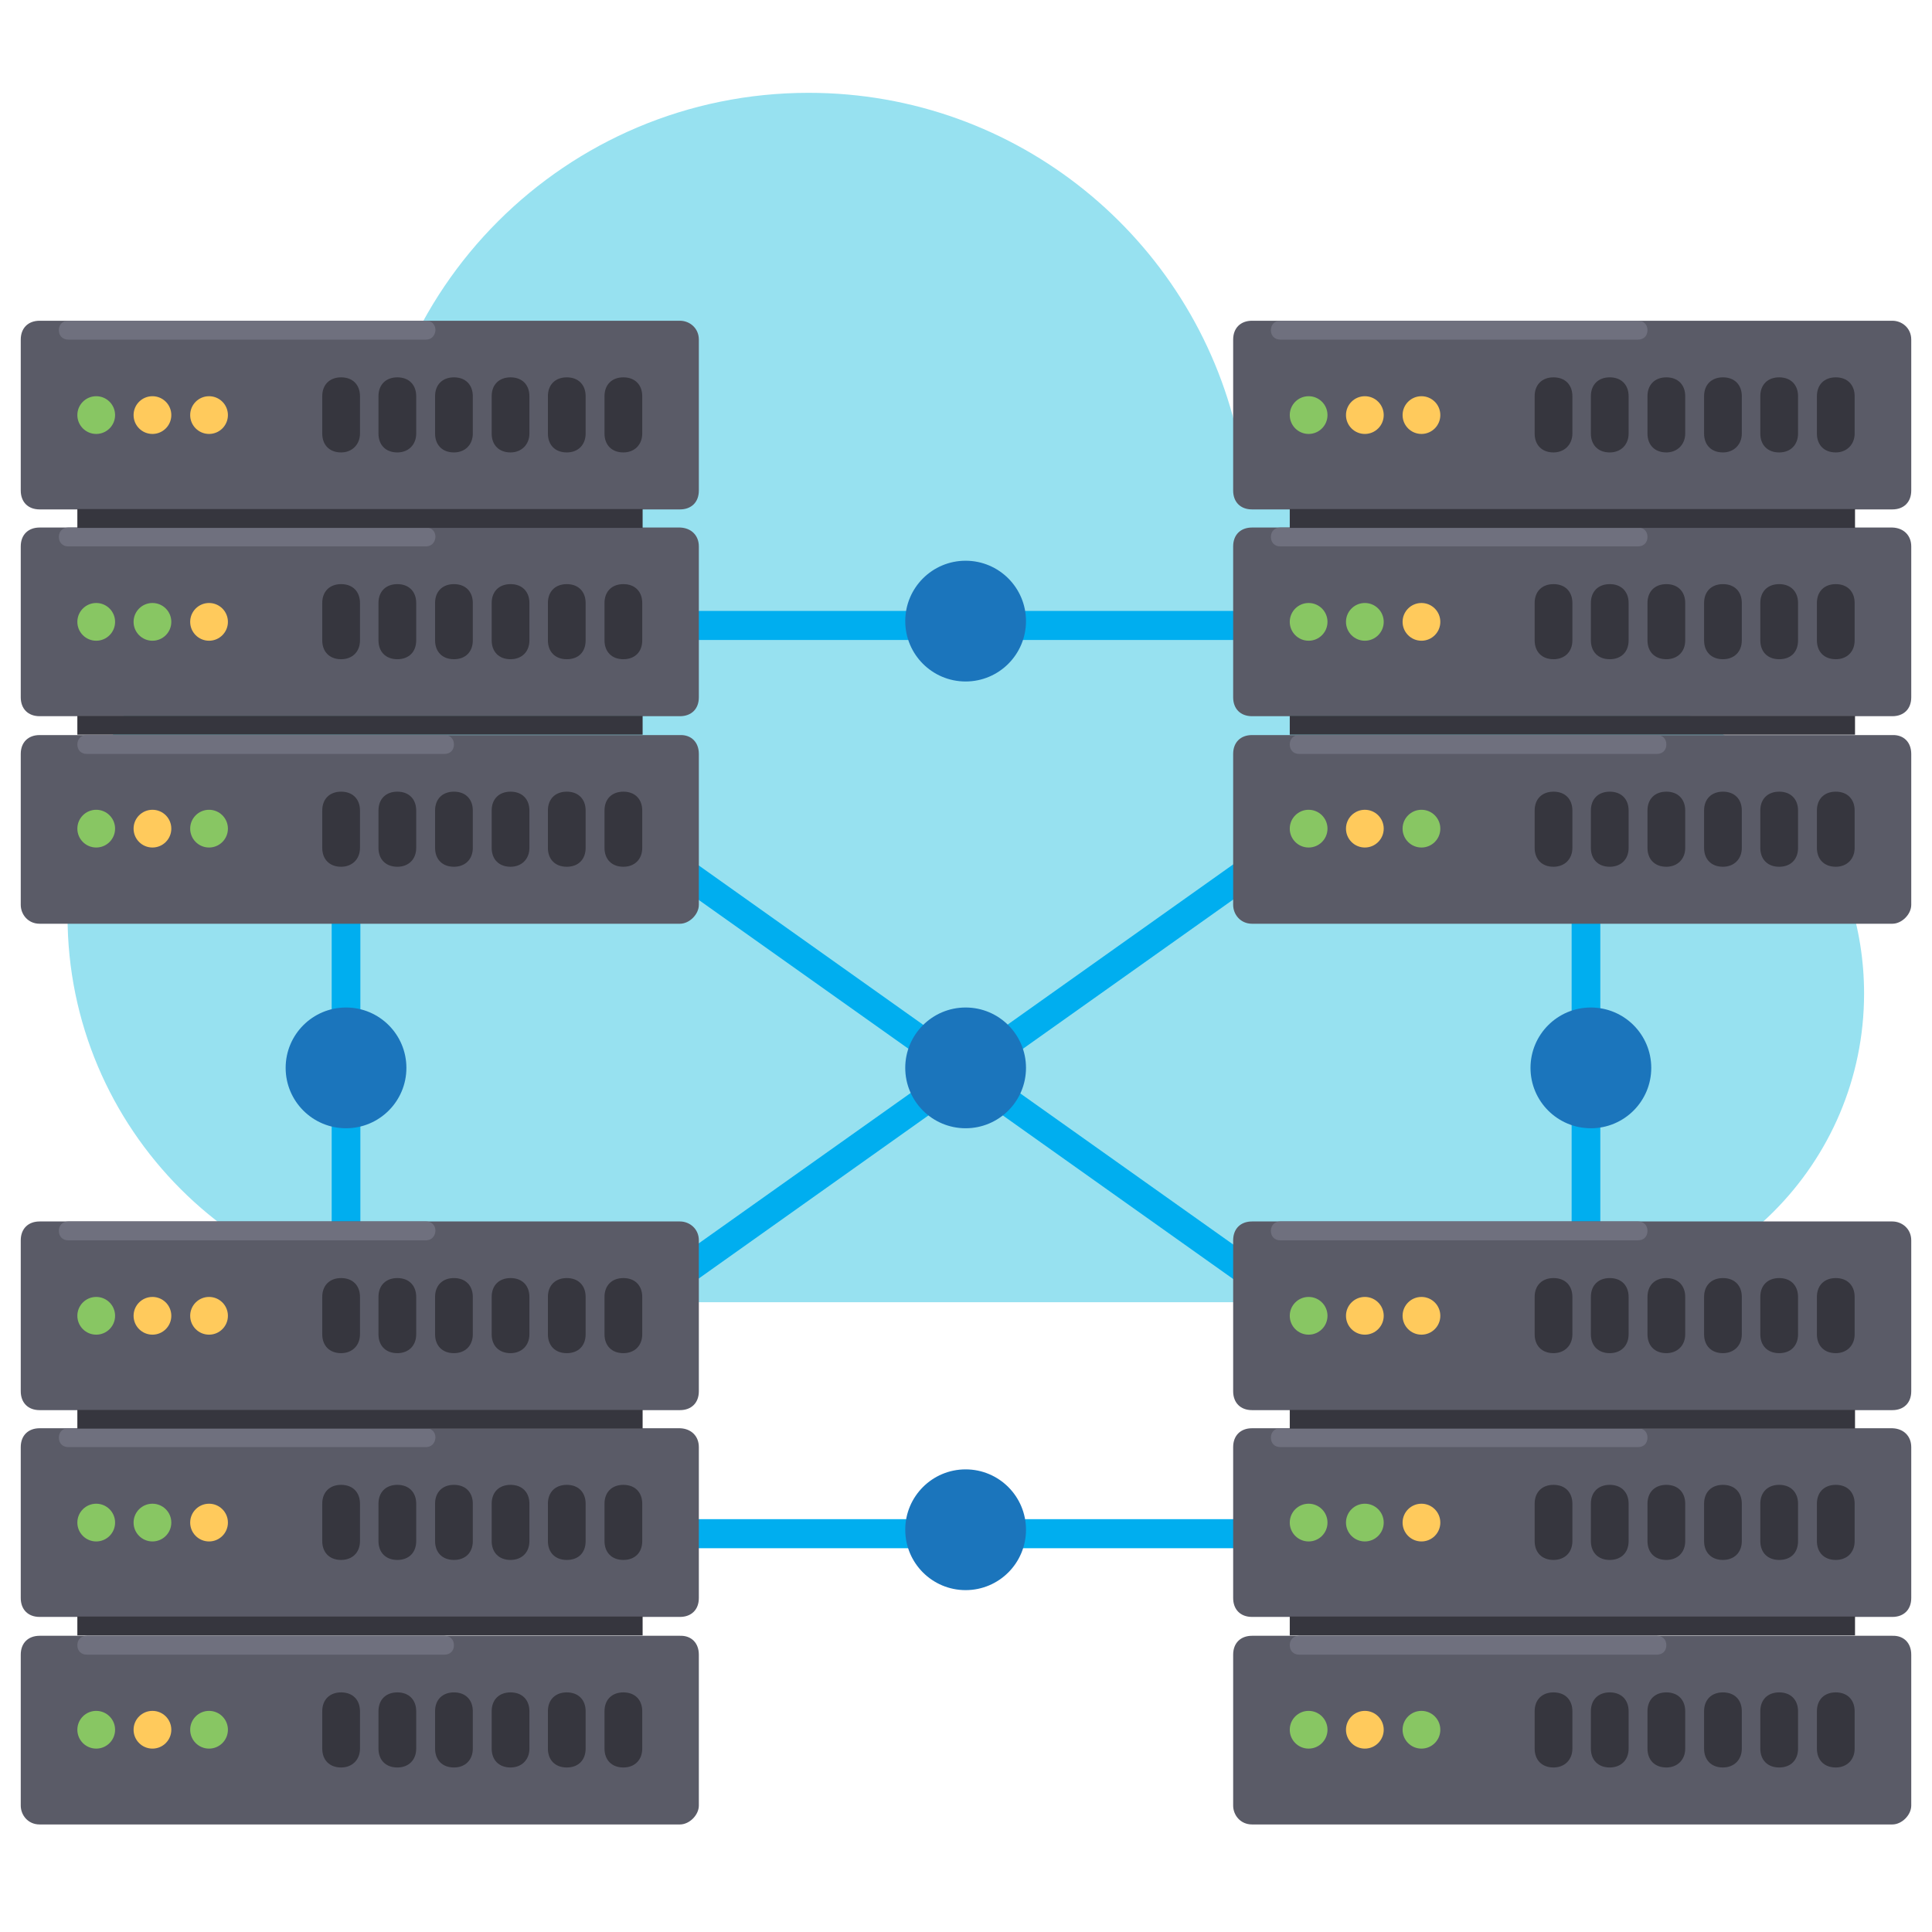 <?xml version="1.0" encoding="utf-8"?>
<!-- Generator: Adobe Illustrator 22.1.0, SVG Export Plug-In . SVG Version: 6.00 Build 0)  -->
<svg version="1.1" id="Layer_1" xmlns="http://www.w3.org/2000/svg" xmlns:xlink="http://www.w3.org/1999/xlink" x="0px" y="0px"
	 viewBox="0 0 512 512" style="enable-background:new 0 0 512 512;" xml:space="preserve">
<style type="text/css">
	.st0{fill:#97E1F0;}
	.st1{fill:#00AEEF;}
	.st2{fill:#1B75BC;}
	.st3{fill:#5A5B67;}
	.st4{fill:#36363E;}
	.st5{fill:#88C663;}
	.st6{fill:#FFCA5C;}
	.st7{fill:#6F707E;}
</style>
<g>
	<g>
		<path class="st0" d="M97.9,142.9c0-0.6,0-1.3,0-1.9c0-64.4,52.1-116.4,116.4-116.4c55.4,0,101.8,38.7,113.6,90.5
			c11-6.2,23.5-9.6,37-9.6c42,0,76,34.1,76,76c0,1.8-0.2,3.4-0.3,5.1c31.2,11.5,53.4,41.6,53.4,76.7c0,45.1-36.7,81.8-81.8,81.8
			H120.2c-56.5,0-102.3-45.9-102.3-102.3C17.9,194.1,52.2,153.1,97.9,142.9z"/>
	</g>
</g>
<g>
	<g>
		<path class="st1" d="M420.3,356.7c-1.3,0-3.8-0.3-3.8-1.4V212.6c0-1.1,2.8-1.4,3.8-1.4l0.5,0c1.3,0,3.3,0.4,3.3,1.4v142.7
			C424.2,356.5,421.4,356.7,420.3,356.7z"/>
		<path class="st1" d="M91.7,356.7c-1.3,0-3.8-0.3-3.8-1.4V212.6c0-1.1,2.8-1.4,3.8-1.4l0.5,0c1.3,0,3.3,0.4,3.3,1.4v142.7
			C95.5,356.5,92.7,356.7,91.7,356.7z"/>
		<path class="st1" d="M344.8,350.5c-1.1,0-2.4-0.5-3.7-1.4l-85.2-60.5l-85.2,60.5c-1.3,0.9-2.6,1.4-3.7,1.4c-0.7,0-1.7-0.2-2.7-1.6
			c-0.7-1-0.9-1.9-0.7-2.7c0.3-1.1,1.2-2.3,2.7-3.3l83-58.9l-83-58.9c-1.5-1-2.4-2.2-2.7-3.3c-0.2-0.9,0-1.8,0.7-2.7l0.1-0.2
			c0.6-1,1.4-1.4,2.4-1.4c1.1,0,2.5,0.5,3.8,1.5l85.2,60.5l85.2-60.5c1.4-1,2.7-1.5,3.8-1.5c1,0,1.8,0.4,2.4,1.4l0.1,0.2
			c0.7,1,1,1.9,0.8,2.8c-0.3,1.1-1.2,2.3-2.7,3.3l-83,58.9l83,58.9c1.5,1,2.4,2.2,2.7,3.3c0.2,0.9,0,1.8-0.7,2.7
			C346.5,350.4,345.5,350.5,344.8,350.5z"/>
		<path class="st1" d="M171.2,169.5c-1,0-3.3,0-3.3-3.8c0-3.4,1.9-3.8,3.3-3.8h179.8c1,0,3.3,0,3.3,3.8l0,0.2c0,0.9-0.1,2-0.8,2.8
			c-0.7,0.7-1.8,0.9-2.5,0.9H171.2z"/>
		<path class="st1" d="M171.2,410.2c-1,0-3.3,0-3.3-3.8c0-3.4,1.9-3.8,3.3-3.8h179.8c1,0,3.3,0,3.3,3.8l0,0.2c0,0.9-0.1,2-0.8,2.8
			c-0.7,0.7-1.8,0.9-2.5,0.9H171.2z"/>
	</g>
	<circle class="st2" cx="255.9" cy="283" r="16"/>
	<circle class="st2" cx="91.7" cy="283" r="16"/>
	<circle class="st2" cx="421.6" cy="283" r="16"/>
	<circle class="st2" cx="255.9" cy="164.6" r="16"/>
	<circle class="st2" cx="255.9" cy="405.4" r="16"/>
</g>
<g>
	<g>
		<g>
			<path class="st3" d="M185.2,144.8v40c0,3.1-2,5-5,5H10.5c-3.1,0-5-2-5-5v-40c0-3.1,2-5,5-5h169.7
				C183.2,139.9,185.2,141.9,185.2,144.8z"/>
			<path class="st3" d="M185.2,90v40c0,3.1-2,5-5,5H10.5c-3.1,0-5-2-5-5V90c0-3.1,2-5,5-5h169.7C182.7,85,185.2,86.9,185.2,90z"/>
			<path class="st3" d="M185.2,199.8v40c0,2.5-2.5,5-5,5H10.5c-3.1,0-5-2.5-5-5v-40c0-3.1,2-5,5-5h169.7
				C183.2,194.7,185.2,196.7,185.2,199.8z"/>
		</g>
		<g>
			<path class="st4" d="M90.4,119.9c-3.1,0-5-2-5-5V105c0-3.1,2-5,5-5c3.1,0,5,2,5,5v9.9C95.4,117.8,93.3,119.9,90.4,119.9z"/>
			<path class="st4" d="M105.3,119.9c-3.1,0-5-2-5-5V105c0-3.1,2-5,5-5c3.1,0,5,2,5,5v9.9C110.3,117.8,108.3,119.9,105.3,119.9z"/>
			<path class="st4" d="M120.3,119.9c-3.1,0-5-2-5-5V105c0-3.1,2-5,5-5c3.1,0,5,2,5,5v9.9C125.3,117.8,123.3,119.9,120.3,119.9z"/>
			<path class="st4" d="M135.3,119.9c-3.1,0-5-2-5-5V105c0-3.1,2-5,5-5c3.1,0,5,2,5,5v9.9C140.3,117.8,138.2,119.9,135.3,119.9z"/>
			<path class="st4" d="M150.2,119.9c-3.1,0-5-2-5-5V105c0-3.1,2-5,5-5c3.1,0,5,2,5,5v9.9C155.2,117.8,153.3,119.9,150.2,119.9z"/>
			<path class="st4" d="M165.2,119.9c-3.1,0-5-2-5-5V105c0-3.1,2-5,5-5c3.1,0,5,2,5,5v9.9C170.2,117.8,168.2,119.9,165.2,119.9z"/>
			<path class="st4" d="M90.4,174.7c-3.1,0-5-2-5-5v-9.9c0-3.1,2-5,5-5c3.1,0,5,2,5,5v9.9C95.4,172.8,93.3,174.7,90.4,174.7z"/>
			<path class="st4" d="M105.3,174.7c-3.1,0-5-2-5-5v-9.9c0-3.1,2-5,5-5c3.1,0,5,2,5,5v9.9C110.3,172.8,108.3,174.7,105.3,174.7z"/>
			<path class="st4" d="M120.3,174.7c-3.1,0-5-2-5-5v-9.9c0-3.1,2-5,5-5c3.1,0,5,2,5,5v9.9C125.3,172.8,123.3,174.7,120.3,174.7z"/>
			<path class="st4" d="M135.3,174.7c-3.1,0-5-2-5-5v-9.9c0-3.1,2-5,5-5c3.1,0,5,2,5,5v9.9C140.3,172.8,138.2,174.7,135.3,174.7z"/>
			<path class="st4" d="M150.2,174.7c-3.1,0-5-2-5-5v-9.9c0-3.1,2-5,5-5c3.1,0,5,2,5,5v9.9C155.2,172.8,153.3,174.7,150.2,174.7z"/>
			<path class="st4" d="M165.2,174.7c-3.1,0-5-2-5-5v-9.9c0-3.1,2-5,5-5c3.1,0,5,2,5,5v9.9C170.2,172.8,168.2,174.7,165.2,174.7z"/>
			<path class="st4" d="M90.4,229.7c-3.1,0-5-2-5-5v-9.9c0-3.1,2-5,5-5c3.1,0,5,2,5,5v9.9C95.4,227.7,93.3,229.7,90.4,229.7z"/>
			<path class="st4" d="M105.3,229.7c-3.1,0-5-2-5-5v-9.9c0-3.1,2-5,5-5c3.1,0,5,2,5,5v9.9C110.3,227.7,108.3,229.7,105.3,229.7z"/>
			<path class="st4" d="M120.3,229.7c-3.1,0-5-2-5-5v-9.9c0-3.1,2-5,5-5c3.1,0,5,2,5,5v9.9C125.3,227.7,123.3,229.7,120.3,229.7z"/>
			<path class="st4" d="M135.3,229.7c-3.1,0-5-2-5-5v-9.9c0-3.1,2-5,5-5c3.1,0,5,2,5,5v9.9C140.3,227.7,138.2,229.7,135.3,229.7z"/>
			<path class="st4" d="M150.2,229.7c-3.1,0-5-2-5-5v-9.9c0-3.1,2-5,5-5c3.1,0,5,2,5,5v9.9C155.2,227.7,153.3,229.7,150.2,229.7z"/>
			<path class="st4" d="M165.2,229.7c-3.1,0-5-2-5-5v-9.9c0-3.1,2-5,5-5c3.1,0,5,2,5,5v9.9C170.2,227.7,168.2,229.7,165.2,229.7z"/>
		</g>
		<circle class="st5" cx="25.5" cy="219.6" r="5"/>
		<circle class="st6" cx="40.4" cy="219.6" r="5"/>
		<g>
			<circle class="st5" cx="55.4" cy="219.6" r="5"/>
			<circle class="st5" cx="25.5" cy="164.8" r="5"/>
			<circle class="st5" cx="40.4" cy="164.8" r="5"/>
		</g>
		<circle class="st6" cx="55.4" cy="164.8" r="5"/>
		<circle class="st5" cx="25.5" cy="110" r="5"/>
		<g>
			<circle class="st6" cx="40.4" cy="110" r="5"/>
			<circle class="st6" cx="55.4" cy="110" r="5"/>
		</g>
		<g>
			<path class="st7" d="M117.8,199.8H23c-1.5,0-2.5-1-2.5-2.5l0,0c0-1.5,1-2.5,2.5-2.5h94.8c1.5,0,2.5,1,2.5,2.5l0,0
				C120.3,198.8,119.3,199.8,117.8,199.8z"/>
			<path class="st7" d="M112.9,144.8H18.1c-1.5,0-2.5-1-2.5-2.5l0,0c0-1.5,1-2.5,2.5-2.5h94.8c1.5,0,2.5,1,2.5,2.5l0,0
				C115.3,143.8,114.3,144.8,112.9,144.8z"/>
			<path class="st7" d="M112.9,90H18.1c-1.5,0-2.5-1-2.5-2.5l0,0c0-1.5,1-2.5,2.5-2.5h94.8c1.5,0,2.5,1,2.5,2.5l0,0
				C115.3,89,114.3,90,112.9,90z"/>
		</g>
		<g>
			<rect x="20.5" y="189.7" class="st4" width="149.8" height="5"/>
			<rect x="20.5" y="134.9" class="st4" width="149.8" height="5"/>
		</g>
	</g>
	<g>
		<g>
			<path class="st3" d="M506.5,144.8v40c0,3.1-2,5-5,5H331.8c-3.1,0-5-2-5-5v-40c0-3.1,2-5,5-5h169.7
				C504.5,139.9,506.5,141.9,506.5,144.8z"/>
			<path class="st3" d="M506.5,90v40c0,3.1-2,5-5,5H331.8c-3.1,0-5-2-5-5V90c0-3.1,2-5,5-5h169.7C504,85,506.5,86.9,506.5,90z"/>
			<path class="st3" d="M506.5,199.8v40c0,2.5-2.5,5-5,5H331.8c-3.1,0-5-2.5-5-5v-40c0-3.1,2-5,5-5h169.7
				C504.5,194.7,506.5,196.7,506.5,199.8z"/>
		</g>
		<g>
			<path class="st4" d="M411.7,119.9c-3.1,0-5-2-5-5V105c0-3.1,2-5,5-5c3.1,0,5,2,5,5v9.9C416.7,117.8,414.6,119.9,411.7,119.9z"/>
			<path class="st4" d="M426.6,119.9c-3.1,0-5-2-5-5V105c0-3.1,2-5,5-5c3.1,0,5,2,5,5v9.9C431.6,117.8,429.6,119.9,426.6,119.9z"/>
			<path class="st4" d="M441.6,119.9c-3.1,0-5-2-5-5V105c0-3.1,2-5,5-5c3.1,0,5,2,5,5v9.9C446.6,117.8,444.5,119.9,441.6,119.9z"/>
			<path class="st4" d="M456.6,119.9c-3.1,0-5-2-5-5V105c0-3.1,2-5,5-5c3.1,0,5,2,5,5v9.9C461.6,117.8,459.5,119.9,456.6,119.9z"/>
			<path class="st4" d="M471.5,119.9c-3.1,0-5-2-5-5V105c0-3.1,2-5,5-5c3.1,0,5,2,5,5v9.9C476.5,117.8,474.6,119.9,471.5,119.9z"/>
			<path class="st4" d="M486.5,119.9c-3.1,0-5-2-5-5V105c0-3.1,2-5,5-5c3.1,0,5,2,5,5v9.9C491.5,117.8,489.4,119.9,486.5,119.9z"/>
			<path class="st4" d="M411.7,174.7c-3.1,0-5-2-5-5v-9.9c0-3.1,2-5,5-5c3.1,0,5,2,5,5v9.9C416.7,172.8,414.6,174.7,411.7,174.7z"/>
			<path class="st4" d="M426.6,174.7c-3.1,0-5-2-5-5v-9.9c0-3.1,2-5,5-5c3.1,0,5,2,5,5v9.9C431.6,172.8,429.6,174.7,426.6,174.7z"/>
			<path class="st4" d="M441.6,174.7c-3.1,0-5-2-5-5v-9.9c0-3.1,2-5,5-5c3.1,0,5,2,5,5v9.9C446.6,172.8,444.5,174.7,441.6,174.7z"/>
			<path class="st4" d="M456.6,174.7c-3.1,0-5-2-5-5v-9.9c0-3.1,2-5,5-5c3.1,0,5,2,5,5v9.9C461.6,172.8,459.5,174.7,456.6,174.7z"/>
			<path class="st4" d="M471.5,174.7c-3.1,0-5-2-5-5v-9.9c0-3.1,2-5,5-5c3.1,0,5,2,5,5v9.9C476.5,172.8,474.6,174.7,471.5,174.7z"/>
			<path class="st4" d="M486.5,174.7c-3.1,0-5-2-5-5v-9.9c0-3.1,2-5,5-5c3.1,0,5,2,5,5v9.9C491.5,172.8,489.4,174.7,486.5,174.7z"/>
			<path class="st4" d="M411.7,229.7c-3.1,0-5-2-5-5v-9.9c0-3.1,2-5,5-5c3.1,0,5,2,5,5v9.9C416.7,227.7,414.6,229.7,411.7,229.7z"/>
			<path class="st4" d="M426.6,229.7c-3.1,0-5-2-5-5v-9.9c0-3.1,2-5,5-5c3.1,0,5,2,5,5v9.9C431.6,227.7,429.6,229.7,426.6,229.7z"/>
			<path class="st4" d="M441.6,229.7c-3.1,0-5-2-5-5v-9.9c0-3.1,2-5,5-5c3.1,0,5,2,5,5v9.9C446.6,227.7,444.5,229.7,441.6,229.7z"/>
			<path class="st4" d="M456.6,229.7c-3.1,0-5-2-5-5v-9.9c0-3.1,2-5,5-5c3.1,0,5,2,5,5v9.9C461.6,227.7,459.5,229.7,456.6,229.7z"/>
			<path class="st4" d="M471.5,229.7c-3.1,0-5-2-5-5v-9.9c0-3.1,2-5,5-5c3.1,0,5,2,5,5v9.9C476.5,227.7,474.6,229.7,471.5,229.7z"/>
			<path class="st4" d="M486.5,229.7c-3.1,0-5-2-5-5v-9.9c0-3.1,2-5,5-5c3.1,0,5,2,5,5v9.9C491.5,227.7,489.4,229.7,486.5,229.7z"/>
		</g>
		<circle class="st5" cx="346.8" cy="219.6" r="5"/>
		<circle class="st6" cx="361.7" cy="219.6" r="5"/>
		<g>
			<circle class="st5" cx="376.7" cy="219.6" r="5"/>
			<circle class="st5" cx="346.8" cy="164.8" r="5"/>
			<circle class="st5" cx="361.7" cy="164.8" r="5"/>
		</g>
		<circle class="st6" cx="376.7" cy="164.8" r="5"/>
		<circle class="st5" cx="346.8" cy="110" r="5"/>
		<g>
			<circle class="st6" cx="361.7" cy="110" r="5"/>
			<circle class="st6" cx="376.7" cy="110" r="5"/>
		</g>
		<g>
			<path class="st7" d="M439.1,199.8h-94.8c-1.5,0-2.5-1-2.5-2.5l0,0c0-1.5,1-2.5,2.5-2.5h94.8c1.5,0,2.5,1,2.5,2.5l0,0
				C441.6,198.8,440.6,199.8,439.1,199.8z"/>
			<path class="st7" d="M434.1,144.8h-94.8c-1.5,0-2.5-1-2.5-2.5l0,0c0-1.5,1-2.5,2.5-2.5h94.8c1.5,0,2.5,1,2.5,2.5l0,0
				C436.6,143.8,435.6,144.8,434.1,144.8z"/>
			<path class="st7" d="M434.1,90h-94.8c-1.5,0-2.5-1-2.5-2.5l0,0c0-1.5,1-2.5,2.5-2.5h94.8c1.5,0,2.5,1,2.5,2.5l0,0
				C436.6,89,435.6,90,434.1,90z"/>
		</g>
		<g>
			<rect x="341.8" y="189.7" class="st4" width="149.8" height="5"/>
			<rect x="341.8" y="134.9" class="st4" width="149.8" height="5"/>
		</g>
	</g>
	<g>
		<g>
			<path class="st3" d="M185.2,383.5v40c0,3.1-2,5-5,5H10.5c-3.1,0-5-2-5-5v-40c0-3.1,2-5,5-5h169.7
				C183.2,378.6,185.2,380.6,185.2,383.5z"/>
			<path class="st3" d="M185.2,328.7v40c0,3.1-2,5-5,5H10.5c-3.1,0-5-2-5-5v-40c0-3.1,2-5,5-5h169.7
				C182.7,323.7,185.2,325.6,185.2,328.7z"/>
			<path class="st3" d="M185.2,438.5v40c0,2.5-2.5,5-5,5H10.5c-3.1,0-5-2.5-5-5v-40c0-3.1,2-5,5-5h169.7
				C183.2,433.4,185.2,435.4,185.2,438.5z"/>
		</g>
		<g>
			<path class="st4" d="M90.4,358.6c-3.1,0-5-2-5-5v-9.9c0-3.1,2-5,5-5c3.1,0,5,2,5,5v9.9C95.4,356.6,93.3,358.6,90.4,358.6z"/>
			<path class="st4" d="M105.3,358.6c-3.1,0-5-2-5-5v-9.9c0-3.1,2-5,5-5c3.1,0,5,2,5,5v9.9C110.3,356.6,108.3,358.6,105.3,358.6z"/>
			<path class="st4" d="M120.3,358.6c-3.1,0-5-2-5-5v-9.9c0-3.1,2-5,5-5c3.1,0,5,2,5,5v9.9C125.3,356.6,123.3,358.6,120.3,358.6z"/>
			<path class="st4" d="M135.3,358.6c-3.1,0-5-2-5-5v-9.9c0-3.1,2-5,5-5c3.1,0,5,2,5,5v9.9C140.3,356.6,138.2,358.6,135.3,358.6z"/>
			<path class="st4" d="M150.2,358.6c-3.1,0-5-2-5-5v-9.9c0-3.1,2-5,5-5c3.1,0,5,2,5,5v9.9C155.2,356.6,153.3,358.6,150.2,358.6z"/>
			<path class="st4" d="M165.2,358.6c-3.1,0-5-2-5-5v-9.9c0-3.1,2-5,5-5c3.1,0,5,2,5,5v9.9C170.2,356.6,168.2,358.6,165.2,358.6z"/>
			<path class="st4" d="M90.4,413.4c-3.1,0-5-2-5-5v-9.9c0-3.1,2-5,5-5c3.1,0,5,2,5,5v9.9C95.4,411.5,93.3,413.4,90.4,413.4z"/>
			<path class="st4" d="M105.3,413.4c-3.1,0-5-2-5-5v-9.9c0-3.1,2-5,5-5c3.1,0,5,2,5,5v9.9C110.3,411.5,108.3,413.4,105.3,413.4z"/>
			<path class="st4" d="M120.3,413.4c-3.1,0-5-2-5-5v-9.9c0-3.1,2-5,5-5c3.1,0,5,2,5,5v9.9C125.3,411.5,123.3,413.4,120.3,413.4z"/>
			<path class="st4" d="M135.3,413.4c-3.1,0-5-2-5-5v-9.9c0-3.1,2-5,5-5c3.1,0,5,2,5,5v9.9C140.3,411.5,138.2,413.4,135.3,413.4z"/>
			<path class="st4" d="M150.2,413.4c-3.1,0-5-2-5-5v-9.9c0-3.1,2-5,5-5c3.1,0,5,2,5,5v9.9C155.2,411.5,153.3,413.4,150.2,413.4z"/>
			<path class="st4" d="M165.2,413.4c-3.1,0-5-2-5-5v-9.9c0-3.1,2-5,5-5c3.1,0,5,2,5,5v9.9C170.2,411.5,168.2,413.4,165.2,413.4z"/>
			<path class="st4" d="M90.4,468.4c-3.1,0-5-2-5-5v-9.9c0-3.1,2-5,5-5c3.1,0,5,2,5,5v9.9C95.4,466.4,93.3,468.4,90.4,468.4z"/>
			<path class="st4" d="M105.3,468.4c-3.1,0-5-2-5-5v-9.9c0-3.1,2-5,5-5c3.1,0,5,2,5,5v9.9C110.3,466.4,108.3,468.4,105.3,468.4z"/>
			<path class="st4" d="M120.3,468.4c-3.1,0-5-2-5-5v-9.9c0-3.1,2-5,5-5c3.1,0,5,2,5,5v9.9C125.3,466.4,123.3,468.4,120.3,468.4z"/>
			<path class="st4" d="M135.3,468.4c-3.1,0-5-2-5-5v-9.9c0-3.1,2-5,5-5c3.1,0,5,2,5,5v9.9C140.3,466.4,138.2,468.4,135.3,468.4z"/>
			<path class="st4" d="M150.2,468.4c-3.1,0-5-2-5-5v-9.9c0-3.1,2-5,5-5c3.1,0,5,2,5,5v9.9C155.2,466.4,153.3,468.4,150.2,468.4z"/>
			<path class="st4" d="M165.2,468.4c-3.1,0-5-2-5-5v-9.9c0-3.1,2-5,5-5c3.1,0,5,2,5,5v9.9C170.2,466.4,168.2,468.4,165.2,468.4z"/>
		</g>
		<circle class="st5" cx="25.5" cy="458.4" r="5"/>
		<circle class="st6" cx="40.4" cy="458.4" r="5"/>
		<g>
			<circle class="st5" cx="55.4" cy="458.4" r="5"/>
			<circle class="st5" cx="25.5" cy="403.5" r="5"/>
			<circle class="st5" cx="40.4" cy="403.5" r="5"/>
		</g>
		<circle class="st6" cx="55.4" cy="403.5" r="5"/>
		<circle class="st5" cx="25.5" cy="348.7" r="5"/>
		<g>
			<circle class="st6" cx="40.4" cy="348.7" r="5"/>
			<circle class="st6" cx="55.4" cy="348.7" r="5"/>
		</g>
		<g>
			<path class="st7" d="M117.8,438.5H23c-1.5,0-2.5-1-2.5-2.5l0,0c0-1.5,1-2.5,2.5-2.5h94.8c1.5,0,2.5,1,2.5,2.5l0,0
				C120.3,437.5,119.3,438.5,117.8,438.5z"/>
			<path class="st7" d="M112.9,383.5H18.1c-1.5,0-2.5-1-2.5-2.5l0,0c0-1.5,1-2.5,2.5-2.5h94.8c1.5,0,2.5,1,2.5,2.5l0,0
				C115.3,382.5,114.3,383.5,112.9,383.5z"/>
			<path class="st7" d="M112.9,328.7H18.1c-1.5,0-2.5-1-2.5-2.5l0,0c0-1.5,1-2.5,2.5-2.5h94.8c1.5,0,2.5,1,2.5,2.5l0,0
				C115.3,327.7,114.3,328.7,112.9,328.7z"/>
		</g>
		<g>
			<rect x="20.5" y="428.4" class="st4" width="149.8" height="5"/>
			<rect x="20.5" y="373.6" class="st4" width="149.8" height="5"/>
		</g>
	</g>
	<g>
		<g>
			<path class="st3" d="M506.5,383.5v40c0,3.1-2,5-5,5H331.8c-3.1,0-5-2-5-5v-40c0-3.1,2-5,5-5h169.7
				C504.5,378.6,506.5,380.6,506.5,383.5z"/>
			<path class="st3" d="M506.5,328.7v40c0,3.1-2,5-5,5H331.8c-3.1,0-5-2-5-5v-40c0-3.1,2-5,5-5h169.7
				C504,323.7,506.5,325.6,506.5,328.7z"/>
			<path class="st3" d="M506.5,438.5v40c0,2.5-2.5,5-5,5H331.8c-3.1,0-5-2.5-5-5v-40c0-3.1,2-5,5-5h169.7
				C504.5,433.4,506.5,435.4,506.5,438.5z"/>
		</g>
		<g>
			<path class="st4" d="M411.7,358.6c-3.1,0-5-2-5-5v-9.9c0-3.1,2-5,5-5c3.1,0,5,2,5,5v9.9C416.7,356.6,414.6,358.6,411.7,358.6z"/>
			<path class="st4" d="M426.6,358.6c-3.1,0-5-2-5-5v-9.9c0-3.1,2-5,5-5c3.1,0,5,2,5,5v9.9C431.6,356.6,429.6,358.6,426.6,358.6z"/>
			<path class="st4" d="M441.6,358.6c-3.1,0-5-2-5-5v-9.9c0-3.1,2-5,5-5c3.1,0,5,2,5,5v9.9C446.6,356.6,444.5,358.6,441.6,358.6z"/>
			<path class="st4" d="M456.6,358.6c-3.1,0-5-2-5-5v-9.9c0-3.1,2-5,5-5c3.1,0,5,2,5,5v9.9C461.6,356.6,459.5,358.6,456.6,358.6z"/>
			<path class="st4" d="M471.5,358.6c-3.1,0-5-2-5-5v-9.9c0-3.1,2-5,5-5c3.1,0,5,2,5,5v9.9C476.5,356.6,474.6,358.6,471.5,358.6z"/>
			<path class="st4" d="M486.5,358.6c-3.1,0-5-2-5-5v-9.9c0-3.1,2-5,5-5c3.1,0,5,2,5,5v9.9C491.5,356.6,489.4,358.6,486.5,358.6z"/>
			<path class="st4" d="M411.7,413.4c-3.1,0-5-2-5-5v-9.9c0-3.1,2-5,5-5c3.1,0,5,2,5,5v9.9C416.7,411.5,414.6,413.4,411.7,413.4z"/>
			<path class="st4" d="M426.6,413.4c-3.1,0-5-2-5-5v-9.9c0-3.1,2-5,5-5c3.1,0,5,2,5,5v9.9C431.6,411.5,429.6,413.4,426.6,413.4z"/>
			<path class="st4" d="M441.6,413.4c-3.1,0-5-2-5-5v-9.9c0-3.1,2-5,5-5c3.1,0,5,2,5,5v9.9C446.6,411.5,444.5,413.4,441.6,413.4z"/>
			<path class="st4" d="M456.6,413.4c-3.1,0-5-2-5-5v-9.9c0-3.1,2-5,5-5c3.1,0,5,2,5,5v9.9C461.6,411.5,459.5,413.4,456.6,413.4z"/>
			<path class="st4" d="M471.5,413.4c-3.1,0-5-2-5-5v-9.9c0-3.1,2-5,5-5c3.1,0,5,2,5,5v9.9C476.5,411.5,474.6,413.4,471.5,413.4z"/>
			<path class="st4" d="M486.5,413.4c-3.1,0-5-2-5-5v-9.9c0-3.1,2-5,5-5c3.1,0,5,2,5,5v9.9C491.5,411.5,489.4,413.4,486.5,413.4z"/>
			<path class="st4" d="M411.7,468.4c-3.1,0-5-2-5-5v-9.9c0-3.1,2-5,5-5c3.1,0,5,2,5,5v9.9C416.7,466.4,414.6,468.4,411.7,468.4z"/>
			<path class="st4" d="M426.6,468.4c-3.1,0-5-2-5-5v-9.9c0-3.1,2-5,5-5c3.1,0,5,2,5,5v9.9C431.6,466.4,429.6,468.4,426.6,468.4z"/>
			<path class="st4" d="M441.6,468.4c-3.1,0-5-2-5-5v-9.9c0-3.1,2-5,5-5c3.1,0,5,2,5,5v9.9C446.6,466.4,444.5,468.4,441.6,468.4z"/>
			<path class="st4" d="M456.6,468.4c-3.1,0-5-2-5-5v-9.9c0-3.1,2-5,5-5c3.1,0,5,2,5,5v9.9C461.6,466.4,459.5,468.4,456.6,468.4z"/>
			<path class="st4" d="M471.5,468.4c-3.1,0-5-2-5-5v-9.9c0-3.1,2-5,5-5c3.1,0,5,2,5,5v9.9C476.5,466.4,474.6,468.4,471.5,468.4z"/>
			<path class="st4" d="M486.5,468.4c-3.1,0-5-2-5-5v-9.9c0-3.1,2-5,5-5c3.1,0,5,2,5,5v9.9C491.5,466.4,489.4,468.4,486.5,468.4z"/>
		</g>
		<circle class="st5" cx="346.8" cy="458.4" r="5"/>
		<circle class="st6" cx="361.7" cy="458.4" r="5"/>
		<g>
			<circle class="st5" cx="376.7" cy="458.4" r="5"/>
			<circle class="st5" cx="346.8" cy="403.5" r="5"/>
			<circle class="st5" cx="361.7" cy="403.5" r="5"/>
		</g>
		<circle class="st6" cx="376.7" cy="403.5" r="5"/>
		<circle class="st5" cx="346.8" cy="348.7" r="5"/>
		<g>
			<circle class="st6" cx="361.7" cy="348.7" r="5"/>
			<circle class="st6" cx="376.7" cy="348.7" r="5"/>
		</g>
		<g>
			<path class="st7" d="M439.1,438.5h-94.8c-1.5,0-2.5-1-2.5-2.5l0,0c0-1.5,1-2.5,2.5-2.5h94.8c1.5,0,2.5,1,2.5,2.5l0,0
				C441.6,437.5,440.6,438.5,439.1,438.5z"/>
			<path class="st7" d="M434.1,383.5h-94.8c-1.5,0-2.5-1-2.5-2.5l0,0c0-1.5,1-2.5,2.5-2.5h94.8c1.5,0,2.5,1,2.5,2.5l0,0
				C436.6,382.5,435.6,383.5,434.1,383.5z"/>
			<path class="st7" d="M434.1,328.7h-94.8c-1.5,0-2.5-1-2.5-2.5l0,0c0-1.5,1-2.5,2.5-2.5h94.8c1.5,0,2.5,1,2.5,2.5l0,0
				C436.6,327.7,435.6,328.7,434.1,328.7z"/>
		</g>
		<g>
			<rect x="341.8" y="428.4" class="st4" width="149.8" height="5"/>
			<rect x="341.8" y="373.6" class="st4" width="149.8" height="5"/>
		</g>
	</g>
</g>
</svg>

